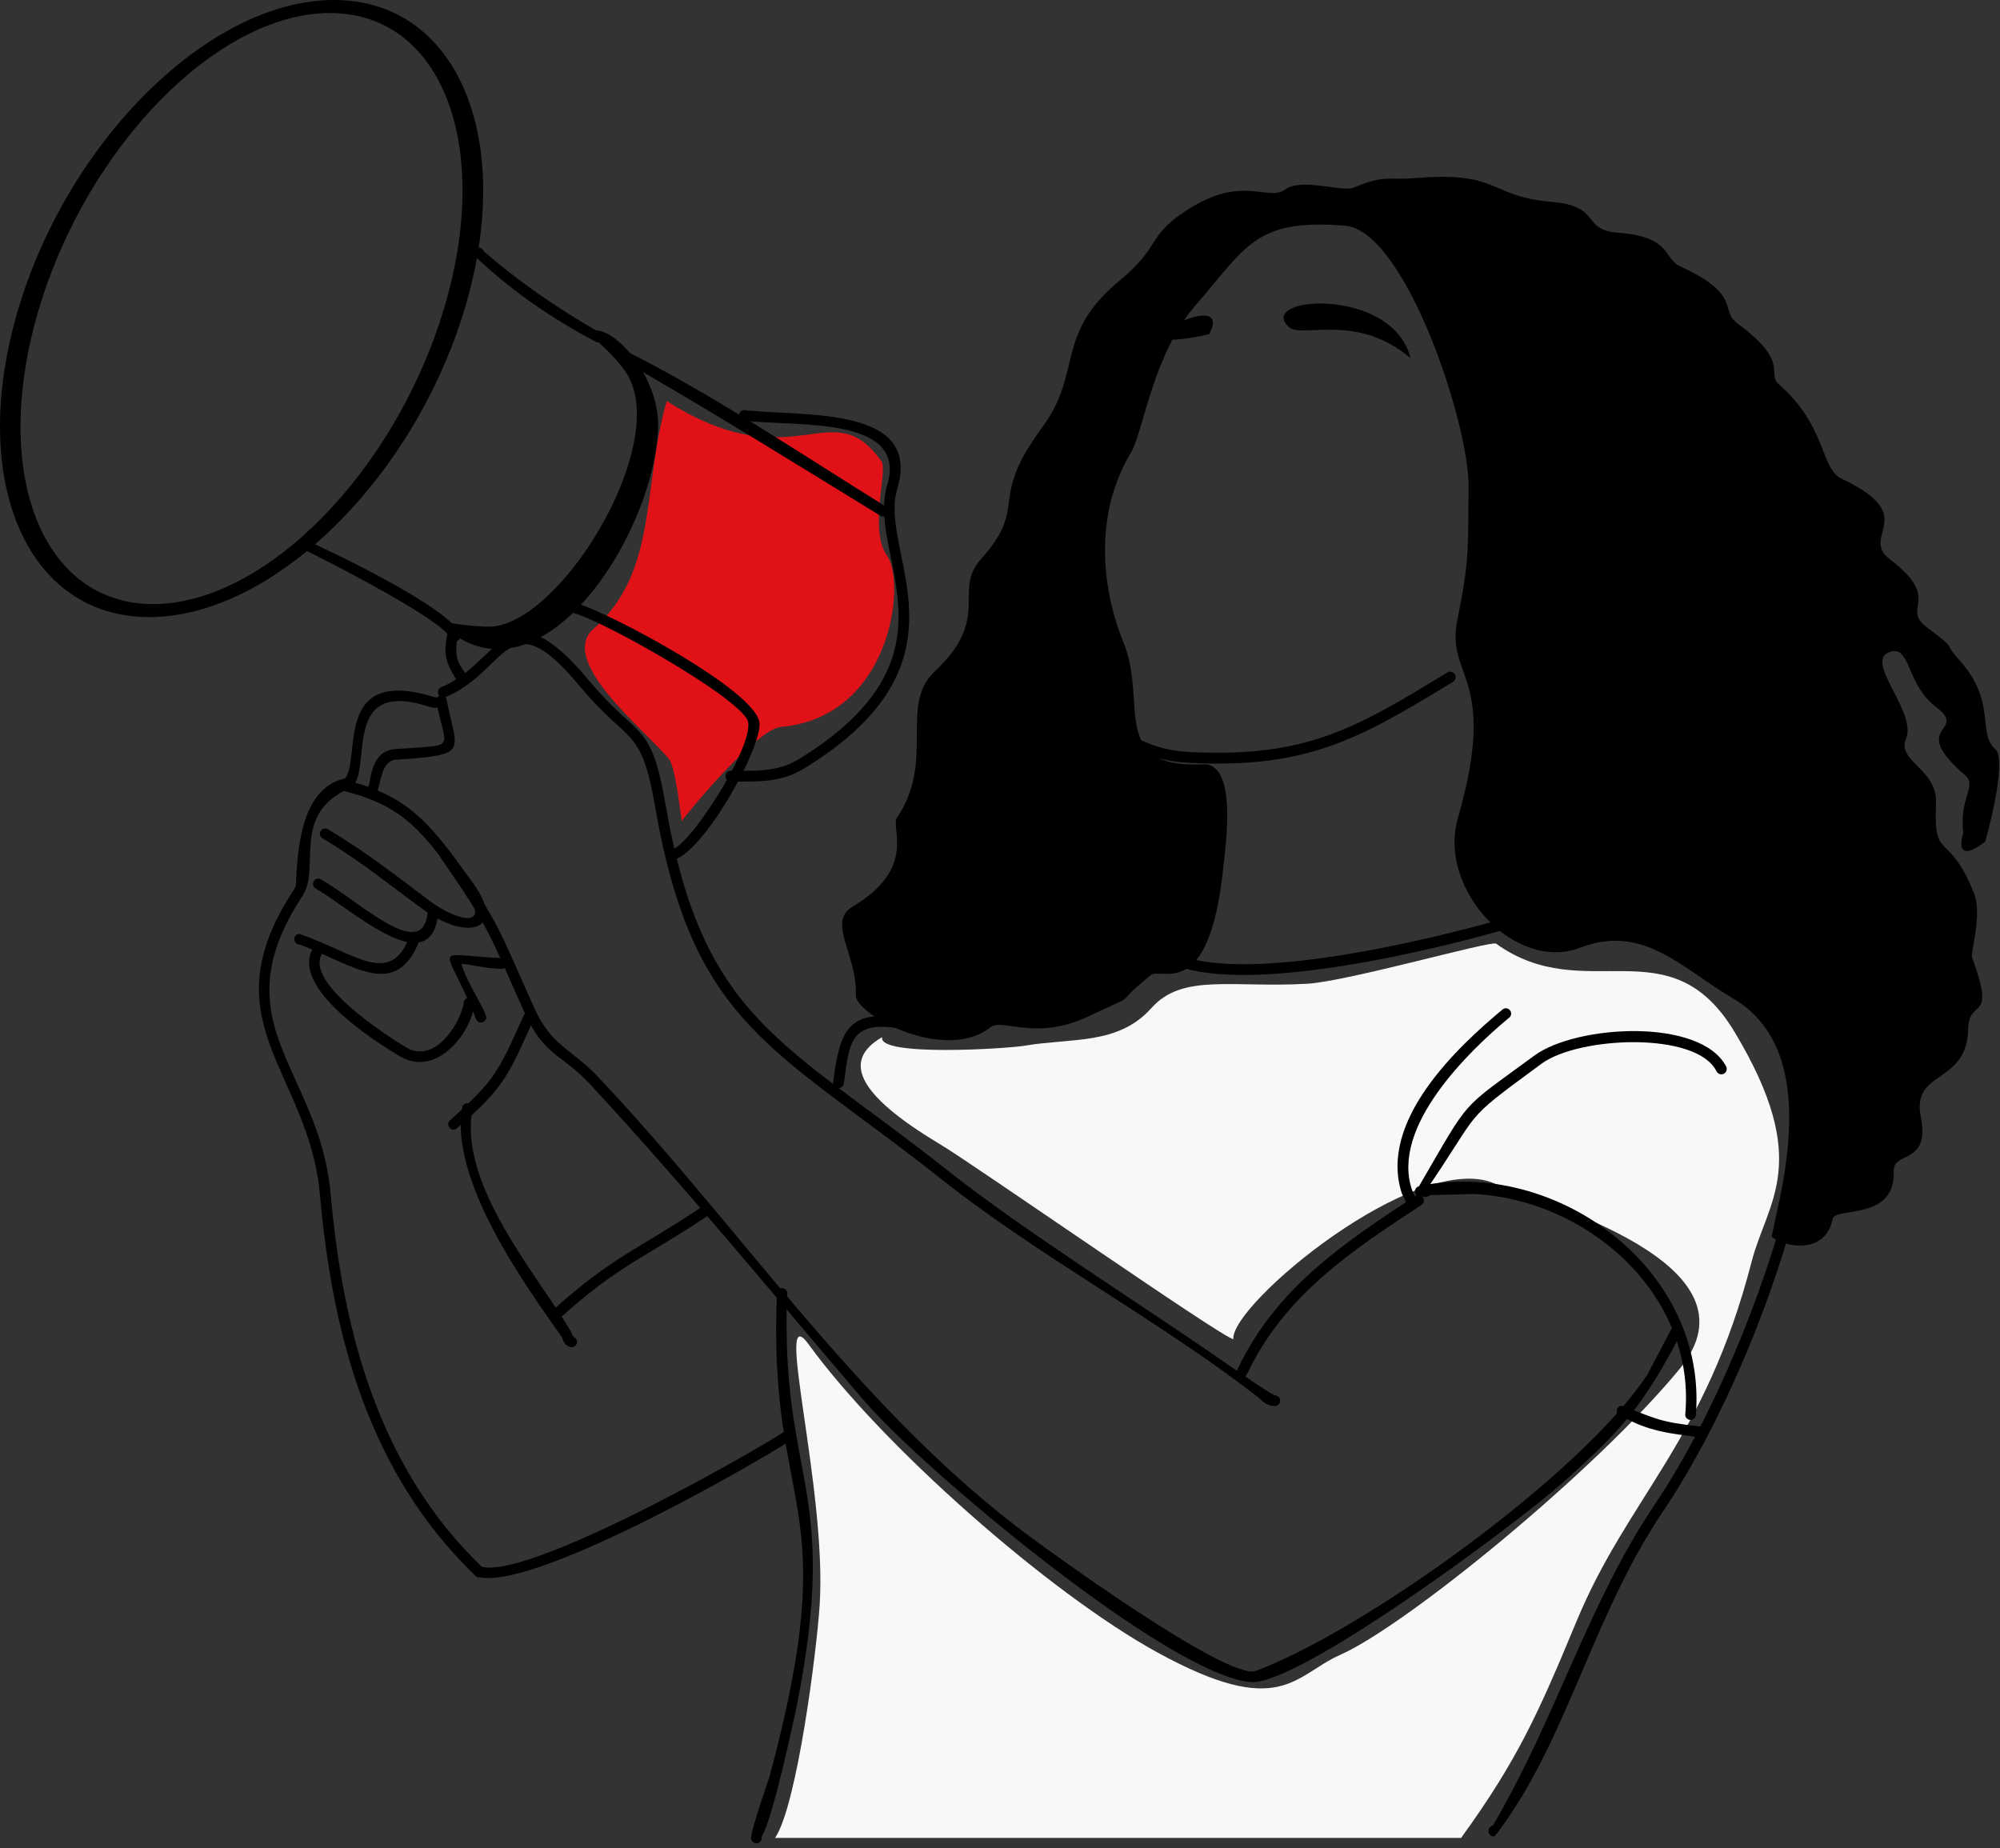 <svg width="290" height="268" viewBox="0 0 290 268" fill="none" xmlns="http://www.w3.org/2000/svg">
<rect x="0" y="0" width="290" height="268" fill="#333333" stroke="none"/>
<g clip-path="url(#clip0_3606_1352)">
<path fill-rule="evenodd" clip-rule="evenodd" d="M96.67 58.15C115.31 70 120.53 56.58 127.82 66.91C128.76 68.25 125.94 76.78 128.62 80.57C131.43 84.57 129.23 103.99 113.2 105.41C109.57 105.72 98.98 118.72 98.88 119.03C98.76 119.01 98.02 111.37 97.02 110.09C93.84 106.11 80.76 95.86 86.05 91.2C95.49 82.86 93.07 70.62 96.68 58.16L96.67 58.15Z" fill="#E01217"/>
<path fill-rule="evenodd" clip-rule="evenodd" d="M211.85 266.51C219.99 255.26 223.01 248.57 228.58 235.13C236.04 217.08 247.26 209.01 253.99 182.93C256.25 174.17 262.86 168.55 251.54 149.68C242.06 133.86 229.9 146.14 216.93 136.83C216.24 136.34 195.47 142.29 189.58 142.64C178.77 143.28 171.49 141.07 166.96 146.16C162.15 151.56 155.44 150.47 148.64 151.62C146.03 152.07 127.16 153.25 127.92 150.38C122.29 153.63 123.84 158.46 136.3 165.91C141.24 168.86 177.5 194.17 178.83 194.17C178.44 189.14 205.24 166.81 216.62 171.57C223.84 174.56 256.09 183.23 243.54 198.5C231.3 213.37 203.89 235.71 194.34 239.95C187.63 242.92 185.71 249.43 167.78 239.58C152.01 230.91 127.86 209.56 117.26 194.94C112.04 187.73 119.95 215.89 118.85 232.76C118.4 239.6 115.55 261.85 112.38 266.5H211.83L211.85 266.51Z" fill="#F7F8F9"/>
<path fill-rule="evenodd" clip-rule="evenodd" d="M256.93 179.35C258.87 180.89 264.7 181.95 265.74 176.73C266.09 175 274.9 177.04 274.59 169.81C274.47 166.84 279.93 168.99 278.51 161.9C277.14 155.1 285.18 157.31 285.38 149.27C285.48 144.43 289.54 148.59 285.95 138.83C285.68 138.11 287.52 132.63 286.19 129.41C282.42 120.16 280.34 125.15 280.72 116.51C280.97 111.46 274.99 110.45 276.38 107.1C278.03 103.06 269.75 95.44 274.34 94.45C277.01 93.87 276.56 99.35 280.66 102.46C285.7 106.29 276.36 105.01 284.98 112.45C286.69 113.93 284.06 115.73 284.67 120.71C284.67 120.75 283.02 125.74 287.85 122.03C287.89 121.99 291.2 110.23 289.3 108.6C286.71 106.37 289.48 101.74 284.24 95.87C281.16 92.43 284.38 94.76 279.3 90.88C275.65 88.12 281.67 86.9 274.08 81.14C269.49 77.66 278.65 74.9 267.08 69.44C263.88 67.92 264.98 61.92 257.94 55.72C256.06 54.05 259.67 52.61 251.96 46.92C249.21 44.88 252.74 42.84 243.64 38.62C241.09 37.45 242.46 34.32 234.58 33.74C229.22 33.33 232.3 29.89 225.01 29.27C215.93 28.53 217.5 24.8 205.41 25.81C200.94 26.18 200.84 25.29 196.27 27.21C194.64 27.89 188.76 25.75 186.38 27.46C183.87 29.27 180.36 25.42 172.73 30.08C166.14 34.1 168.57 35.54 162.39 40.65C152.8 48.56 157.09 53.9 151.11 61.99C143.11 72.78 149.27 73.22 142.26 81.05C138.02 85.79 143.91 89.5 135.49 97.41C130.33 102.27 135.67 110.33 130.06 118.55C129.06 120.01 133.06 125.88 123.61 131.47C119.86 133.7 124.34 138.5 124.1 144.3C123.98 147.1 137.01 154.21 143.66 148.93C145.31 147.63 150.19 150.97 157.69 147.43C166.26 143.39 160.42 146.63 166.87 141.39C168.36 140.17 175.25 145.47 177.33 126.19C177.72 122.61 179.49 110.57 174.41 110.82C160.74 111.46 166.44 101.8 162.93 93.23C159.36 84.45 158.97 73.97 163.93 65.73C165.85 62.58 167.05 51.47 173.46 44.14C180.74 35.8 181.96 31.66 195.04 32.73C203.73 33.43 213.09 61.49 212.95 70.72C212.81 79.64 213.17 80.67 211.3 90C209.63 98.28 217.32 98.05 211.4 118.61C208.4 128.97 219.74 141.04 229.12 137.42C238.3 133.88 243.87 140.43 251.29 144.77C261.24 150.58 260.06 163.93 258.12 173.57C258 174.15 256.86 179.36 256.88 179.36L256.93 179.35Z" fill="black"/>
<path fill-rule="evenodd" clip-rule="evenodd" d="M204.53 51.93C201.92 41.45 181.95 42.93 186.91 47.44C188.77 49.11 196.68 45.26 204.53 51.93Z" fill="black"/>
<path fill-rule="evenodd" clip-rule="evenodd" d="M175.32 48.47C158.45 52.2 179.46 40.81 175.32 48.47V48.47Z" fill="black"/>
<path fill-rule="evenodd" clip-rule="evenodd" d="M209.91 97.48C196.39 105.74 189.39 109.8 172.81 109.06C167.85 108.83 165.28 107.43 161.14 104.96C160.79 104.71 160.3 104.82 160.06 105.17C159.84 105.52 159.92 106.01 160.26 106.26C164.67 108.9 167.44 110.4 172.72 110.63C189.59 111.39 196.89 107.27 210.68 98.87C211.05 98.64 211.17 98.17 210.97 97.8C210.75 97.41 210.28 97.28 209.91 97.49V97.48Z" fill="black"/>
<path fill-rule="evenodd" clip-rule="evenodd" d="M217.46 133.37C207.06 136.3 183.6 141.94 172.42 138.97L168.26 137.82C167.85 137.72 167.42 137.96 167.32 138.38C167.22 138.81 167.46 139.25 167.87 139.35L171.99 140.48C183.51 143.55 207.09 137.93 217.86 134.88C218.27 134.78 218.51 134.34 218.39 133.91C218.29 133.5 217.86 133.25 217.45 133.37H217.46Z" fill="black"/>
<path fill-rule="evenodd" clip-rule="evenodd" d="M47.84 1.89C64.05 1.89 71.46 21.09 64.38 44.74C57.3 68.41 38.42 87.59 22.2 87.59C5.99 87.59 -1.42 68.41 5.66 44.74C12.74 21.09 31.63 1.89 47.84 1.89ZM48.42 0C66.29 0 74.79 20.04 67.39 44.74C59.98 69.46 39.51 89.48 21.64 89.48C3.77 89.48 -4.72 69.46 2.67 44.74C10.07 20.04 30.55 0 48.42 0Z" fill="black"/>
<path fill-rule="evenodd" clip-rule="evenodd" d="M85.13 48.22C88.21 46.1 95.67 54.3 95.43 61.98C94.9 77.95 77.64 104.17 63.61 90.14C63.55 90.08 69.81 91.13 71.87 90.8C82.35 89.09 97.39 63.5 90.68 53.86C89.33 51.9 87.23 49.93 85.13 48.21V48.22Z" fill="black"/>
<path fill-rule="evenodd" clip-rule="evenodd" d="M86.68 48.06C80.83 44.7 75.26 40.87 70.14 36.44C70.02 36.03 69.57 35.8 69.16 35.95C68.75 36.09 68.55 36.55 68.67 36.96C74.07 42.15 79.93 46.13 86.52 49.63C86.95 49.67 87.32 49.36 87.38 48.93C87.42 48.5 87.11 48.11 86.69 48.07L86.68 48.06Z" fill="black"/>
<path fill-rule="evenodd" clip-rule="evenodd" d="M66.75 92.17C66.04 88.42 46.78 79.36 44.31 78.31C43.88 78.35 43.55 78.72 43.6 79.15C43.64 79.58 44.01 79.91 44.44 79.87C47.09 81.15 63.51 89.51 65.2 92.33C65.26 92.74 65.63 93.03 66.04 93.01C66.47 92.97 66.77 92.6 66.75 92.17Z" fill="black"/>
<path fill-rule="evenodd" clip-rule="evenodd" d="M65 91.24C64.25 94.68 64.45 95.77 66.22 98.64C66.3 98.95 66.57 99.18 66.89 99.22C67.32 99.24 67.71 98.91 67.73 98.48C67.53 96.67 65.38 96.73 66.47 91.72C66.61 91.31 66.37 90.85 65.96 90.73C65.55 90.61 65.12 90.83 65 91.25V91.24Z" fill="black"/>
<path fill-rule="evenodd" clip-rule="evenodd" d="M128.37 73.4C116.27 65.9 102.75 56.8 90.02 50.53C89.59 50.53 89.24 50.88 89.24 51.31C89.24 51.74 89.59 52.09 90.02 52.09C103.2 59.67 114.8 66.9 127.77 74.85C128.18 74.99 128.63 74.81 128.79 74.42C128.95 74.01 128.75 73.55 128.36 73.39L128.37 73.4Z" fill="black"/>
<path fill-rule="evenodd" clip-rule="evenodd" d="M107.71 61C115.46 61.87 131.7 60.26 128.64 70.35C125.52 80.73 140.39 95.01 115.81 110.09C112.71 111.98 109.47 111.76 105.98 111.76C105.55 111.76 105.2 112.11 105.2 112.54C105.2 112.97 105.55 113.32 105.98 113.32C109.86 113.32 113.2 113.53 116.65 111.4C142.02 95.83 127.28 80.27 130.09 70.94C133.74 58.85 116.83 60.43 108.18 59.49C107.77 59.37 107.34 59.59 107.2 60.01C107.08 60.42 107.3 60.85 107.71 61Z" fill="black"/>
<path fill-rule="evenodd" clip-rule="evenodd" d="M97.39 124.74C101.69 124.31 110.95 107.77 110.08 104.53C108.78 99.71 88.6 89 83.65 87.47C83.22 87.47 82.87 87.82 82.87 88.25C82.87 88.68 83.22 89.03 83.65 89.03C88.36 90.6 105.92 100.44 108.31 104.25C110.08 107.09 99.95 122.89 97.4 123.16C96.97 123.16 96.62 123.51 96.62 123.94C96.62 124.37 96.97 124.72 97.4 124.72L97.39 124.74Z" fill="black"/>
<path fill-rule="evenodd" clip-rule="evenodd" d="M67.24 145.65H67.22C66.49 148.82 62.94 154.22 58.92 151.89C56.64 150.55 43.85 142.43 46.76 138.21C47.04 137.86 46.98 137.37 46.66 137.1C46.33 136.83 45.84 136.87 45.56 137.2C41.58 142.99 54.64 151.21 58.08 153.21C63.61 156.42 68.79 148.99 68.75 145.3C68.65 144.87 68.24 144.6 67.81 144.7C67.4 144.8 67.14 145.24 67.24 145.65Z" fill="black"/>
<path fill-rule="evenodd" clip-rule="evenodd" d="M64.49 101.13C73.73 97.34 73.43 86.71 84.07 99.5C91.27 108.15 92.94 105.14 95 116.99C100.49 148.9 112.38 151.85 136.59 171.05C150.4 182.01 168.31 191.63 182.16 202.4C183.2 203.2 183.4 203.78 184.85 203.88C185.28 203.88 185.63 203.53 185.63 203.1C185.63 202.67 185.28 202.32 184.85 202.32C184.42 202.3 177.55 197.52 177.55 197.52C165.86 189.4 148.3 178.34 137.55 169.83C113.73 150.92 101.94 148.08 96.53 116.8C94.39 104.3 92.7 107.43 85.33 98.59C73.56 84.48 72.48 96.14 64.08 99.6C63.65 99.72 63.41 100.16 63.53 100.57C63.63 100.98 64.06 101.23 64.49 101.13Z" fill="black"/>
<path fill-rule="evenodd" clip-rule="evenodd" d="M205.31 173.36C194.62 180.38 185.04 186.77 179.41 198.6C179.27 199.01 179.49 199.44 179.88 199.59C180.29 199.73 180.74 199.53 180.88 199.12C186.26 187.83 195.91 181.4 206.09 174.73C206.46 174.52 206.58 174.03 206.37 173.66C206.15 173.29 205.68 173.15 205.31 173.37V173.36Z" fill="black"/>
<path fill-rule="evenodd" clip-rule="evenodd" d="M245.89 205.29C247.64 184.59 226.7 168.58 207.12 171.73C206.81 171.77 206.57 171.96 206.3 172.1C205.93 172.31 205.79 172.78 205.99 173.15C206.19 173.54 206.66 173.69 207.05 173.48L207.38 173.29L213.7 173.13C230.02 173.91 245.82 187.51 244.38 204.92C244.28 205.35 244.52 205.76 244.95 205.87C245.36 205.97 245.79 205.73 245.89 205.29Z" fill="black"/>
<path fill-rule="evenodd" clip-rule="evenodd" d="M246.38 206.83C240.4 206.13 240.38 205.78 235.14 203.82C234.71 203.86 234.41 204.23 234.43 204.66C234.47 205.09 234.84 205.42 235.27 205.38C238.84 207.52 242.41 207.91 246.39 208.39C246.82 208.39 247.17 208.04 247.17 207.61C247.17 207.18 246.82 206.83 246.39 206.83H246.38Z" fill="black"/>
<path fill-rule="evenodd" clip-rule="evenodd" d="M250.32 154.69C246.65 147.54 228.6 148.57 222.48 153.06C211.47 161.18 213.44 158.83 205.75 172.01C205.34 172.11 205.08 172.52 205.18 172.96C205.28 173.37 205.69 173.64 206.12 173.54C215.36 160.23 211.26 163.24 223.52 154.24C228.88 150.28 245.91 149.52 248.87 155.29C249.05 155.7 249.5 155.89 249.89 155.72C250.3 155.56 250.48 155.08 250.32 154.69Z" fill="black"/>
<path fill-rule="evenodd" clip-rule="evenodd" d="M217.95 146.31C211.26 151.85 199.86 162.58 203.26 173.03C203.44 173.55 203.71 173.77 203.93 174.49C204.03 174.9 204.46 175.15 204.89 175.05C205.3 174.95 205.54 174.51 205.44 174.1C205.17 173.3 204.89 172.97 204.75 172.56C201.59 163.39 213.03 152.39 218.72 147.65C219.11 147.42 219.23 146.95 219.01 146.58C218.79 146.21 218.32 146.09 217.95 146.31Z" fill="black"/>
<path fill-rule="evenodd" clip-rule="evenodd" d="M132.49 147.97C122.6 145.66 121.78 149.74 120.8 156.99C120.8 157.42 121.15 157.77 121.58 157.77C122.01 157.77 122.37 157.42 122.37 156.99C123.21 151 123.19 147.41 132.02 149.47C132.43 149.59 132.88 149.37 133 148.96C133.12 148.55 132.9 148.09 132.49 147.97Z" fill="black"/>
<path fill-rule="evenodd" clip-rule="evenodd" d="M101.51 175.17C92.391 181.25 88.721 182.24 80.07 190.06C79.79 190.37 79.82 190.86 80.13 191.15C80.46 191.44 80.951 191.42 81.231 191.09C89.591 183.53 93.57 182.33 102.46 176.4C102.81 176.13 102.85 175.64 102.58 175.29C102.31 174.96 101.83 174.9 101.5 175.17H101.51Z" fill="black"/>
<path fill-rule="evenodd" clip-rule="evenodd" d="M67.02 160.52C65.14 171.07 76.01 186.13 81.4 193.79C81.79 194.35 81.54 194.86 82.64 195.31C83.03 195.45 83.48 195.25 83.62 194.84C83.76 194.43 83.54 193.97 83.13 193.83H83.11C83.05 193.75 82.86 193.21 82.76 193.03C77.83 184.73 66.59 171.93 68.48 161C68.62 160.59 68.38 160.13 67.97 160.01C67.56 159.89 67.13 160.11 67.01 160.52H67.02Z" fill="black"/>
<path fill-rule="evenodd" clip-rule="evenodd" d="M75.95 147.23C72.11 155.68 71.91 156.44 65.14 162.56C64.87 162.91 64.98 163.4 65.33 163.65C65.68 163.9 66.17 163.82 66.41 163.46C73.22 157.61 73.76 155.82 77.43 147.7C77.57 147.29 77.33 146.86 76.92 146.71C76.51 146.59 76.08 146.81 75.96 147.23H75.95Z" fill="black"/>
<path fill-rule="evenodd" clip-rule="evenodd" d="M113.91 207.49C107.36 211.67 76.46 229.04 69.75 227.16C69.34 227.02 68.89 227.24 68.75 227.65C68.61 228.06 68.83 228.49 69.24 228.64C76.91 230.78 107.79 213.27 114.87 208.72C115.22 208.45 115.28 207.96 114.99 207.61C114.72 207.28 114.24 207.22 113.91 207.49Z" fill="black"/>
<path fill-rule="evenodd" clip-rule="evenodd" d="M69.97 227.29C55.02 212.97 49.74 193.3 47.94 173.11C46.33 154.92 31.66 148.47 43.88 129.87C46.55 125.79 42.13 118.04 50.67 114.3C54.42 112.65 48.92 98.23 61.99 102.41L63.03 102.66C63.46 102.66 63.81 102.31 63.81 101.88C63.81 101.45 63.46 101.1 63.03 101.1C48.28 96.47 52.4 109.88 50.04 112.86C43.61 114.28 43.12 123.22 42.9 128.5V128.44C42.84 128.6 42.68 128.87 42.6 129.02C29.97 148.2 44.8 155.27 46.39 173.23C48.23 193.97 53.65 213.83 68.99 228.54C69.34 228.81 69.83 228.75 70.09 228.42C70.36 228.07 70.29 227.58 69.97 227.31V227.29Z" fill="black"/>
<path fill-rule="evenodd" clip-rule="evenodd" d="M63.26 101.71C64.6 108.9 66.6 107.95 57.33 108.61C54.51 108.79 53.86 111.45 53.51 113.9C53.23 114.23 53.29 114.72 53.61 115.01C53.94 115.28 54.43 115.24 54.69 114.89C55.22 113.24 55.43 110.3 57.32 110.17C68.25 109.43 66.23 109.14 64.78 101.54C64.74 101.11 64.37 100.8 63.94 100.84C63.51 100.88 63.2 101.27 63.25 101.71H63.26Z" fill="black"/>
<path fill-rule="evenodd" clip-rule="evenodd" d="M49.66 114.64C58.84 116.87 61.49 120.88 67.39 129.08C71.55 134.87 66.18 133.51 62.41 130.71C56.96 126.63 53.35 123.71 47.42 120.16C47.01 120.04 46.56 120.24 46.42 120.65C46.3 121.06 46.5 121.52 46.91 121.64C52.68 125.12 56.17 128.11 61.49 131.96C67.71 136.47 73.52 134.93 68.67 128.17C62.67 119.83 59.61 115.44 50.13 113.13C49.72 113.01 49.27 113.23 49.15 113.67C49.03 114.08 49.25 114.51 49.66 114.64Z" fill="black"/>
<path fill-rule="evenodd" clip-rule="evenodd" d="M62.02 132.19C61.39 139.75 52.29 130.81 46.42 127.43C46.01 127.29 45.58 127.51 45.44 127.92C45.3 128.33 45.5 128.76 45.91 128.91C51.23 132.02 62.68 142.67 63.57 132.19C63.57 131.76 63.22 131.41 62.8 131.41C62.38 131.41 62.03 131.76 62.03 132.19H62.02Z" fill="black"/>
<path fill-rule="evenodd" clip-rule="evenodd" d="M59.33 135.96C56.48 143.13 51.44 138.16 43.38 135.4C42.95 135.44 42.63 135.81 42.67 136.24C42.71 136.67 43.08 137 43.51 136.96C51.49 140.09 57.4 144.97 60.81 136.42C60.95 136.01 60.71 135.55 60.3 135.43C59.89 135.31 59.46 135.53 59.34 135.95L59.33 135.96Z" fill="black"/>
<path fill-rule="evenodd" clip-rule="evenodd" d="M72.69 138.93C62.21 138.44 64.53 136.5 68.96 147.56C69 147.93 69.31 148.22 69.67 148.26C70.1 148.28 70.49 147.97 70.51 147.54C70.45 146.47 67.47 142.14 66.92 139.73C69.14 140.02 69.9 140.35 72.73 140.49C73.18 140.47 73.5 140.12 73.48 139.67C73.48 139.24 73.11 138.91 72.68 138.93H72.69Z" fill="black"/>
<path fill-rule="evenodd" clip-rule="evenodd" d="M63.88 124.37C71.45 135.23 71 135.66 76.08 146.87C78.96 153.24 81.36 152.7 85.52 157.17C99.04 171.73 112.28 187.89 125.25 203.05C133.8 213.04 169.47 242.91 181.36 243.9C188.21 244.46 219.62 221.18 226.54 215.04C235.27 207.25 238.29 203.83 243.88 193.1C244.02 192.69 243.82 192.24 243.41 192.09C243 191.95 242.55 192.17 242.41 192.58L238.9 199.27C229.4 213.77 197.76 236.45 182.08 242.28C178.06 243.76 151.67 224.65 147.24 221.23C123.72 203.06 107.02 177.6 86.66 156.09C82.85 152.07 79.97 151.7 77.5 146.22C72.4 134.95 72.75 134.37 65.18 123.48C64.93 123.13 64.44 123.03 64.1 123.27C63.73 123.5 63.65 123.99 63.88 124.36V124.37Z" fill="black"/>
<path fill-rule="evenodd" clip-rule="evenodd" d="M259.52 172.57C255.81 187.36 248.46 205.49 239.92 218.18C230.23 232.58 225.78 248.81 216.46 264.72C216.05 264.8 215.77 265.19 215.83 265.63C215.91 266.06 216.32 266.35 216.73 266.27C227.11 252.9 230.72 234.63 241.08 219.24C249.85 206.2 257.21 188.22 261.01 172.99C261.13 172.58 260.89 172.15 260.48 172.04C260.07 171.92 259.64 172.16 259.52 172.58V172.57Z" fill="black"/>
<path fill-rule="evenodd" clip-rule="evenodd" d="M112.66 187.32C111.27 220.18 122.63 216.63 111.56 257.69C111.54 257.75 108.85 265.44 108.91 266.55C108.93 266.98 109.32 267.31 109.75 267.27C110.18 267.23 110.48 266.86 110.46 266.43L110.44 266.33C112.03 263.86 115.21 248.92 115.52 247.38C121.88 215.51 113.15 214.75 114.13 187.8C114.27 187.39 114.03 186.96 113.62 186.81C113.21 186.69 112.78 186.91 112.66 187.32Z" fill="black"/>
</g>
<defs>
<clipPath id="clip0_3606_1352">
<rect width="289.91" height="267.28" fill="white"/>
</clipPath>
</defs>
</svg>
